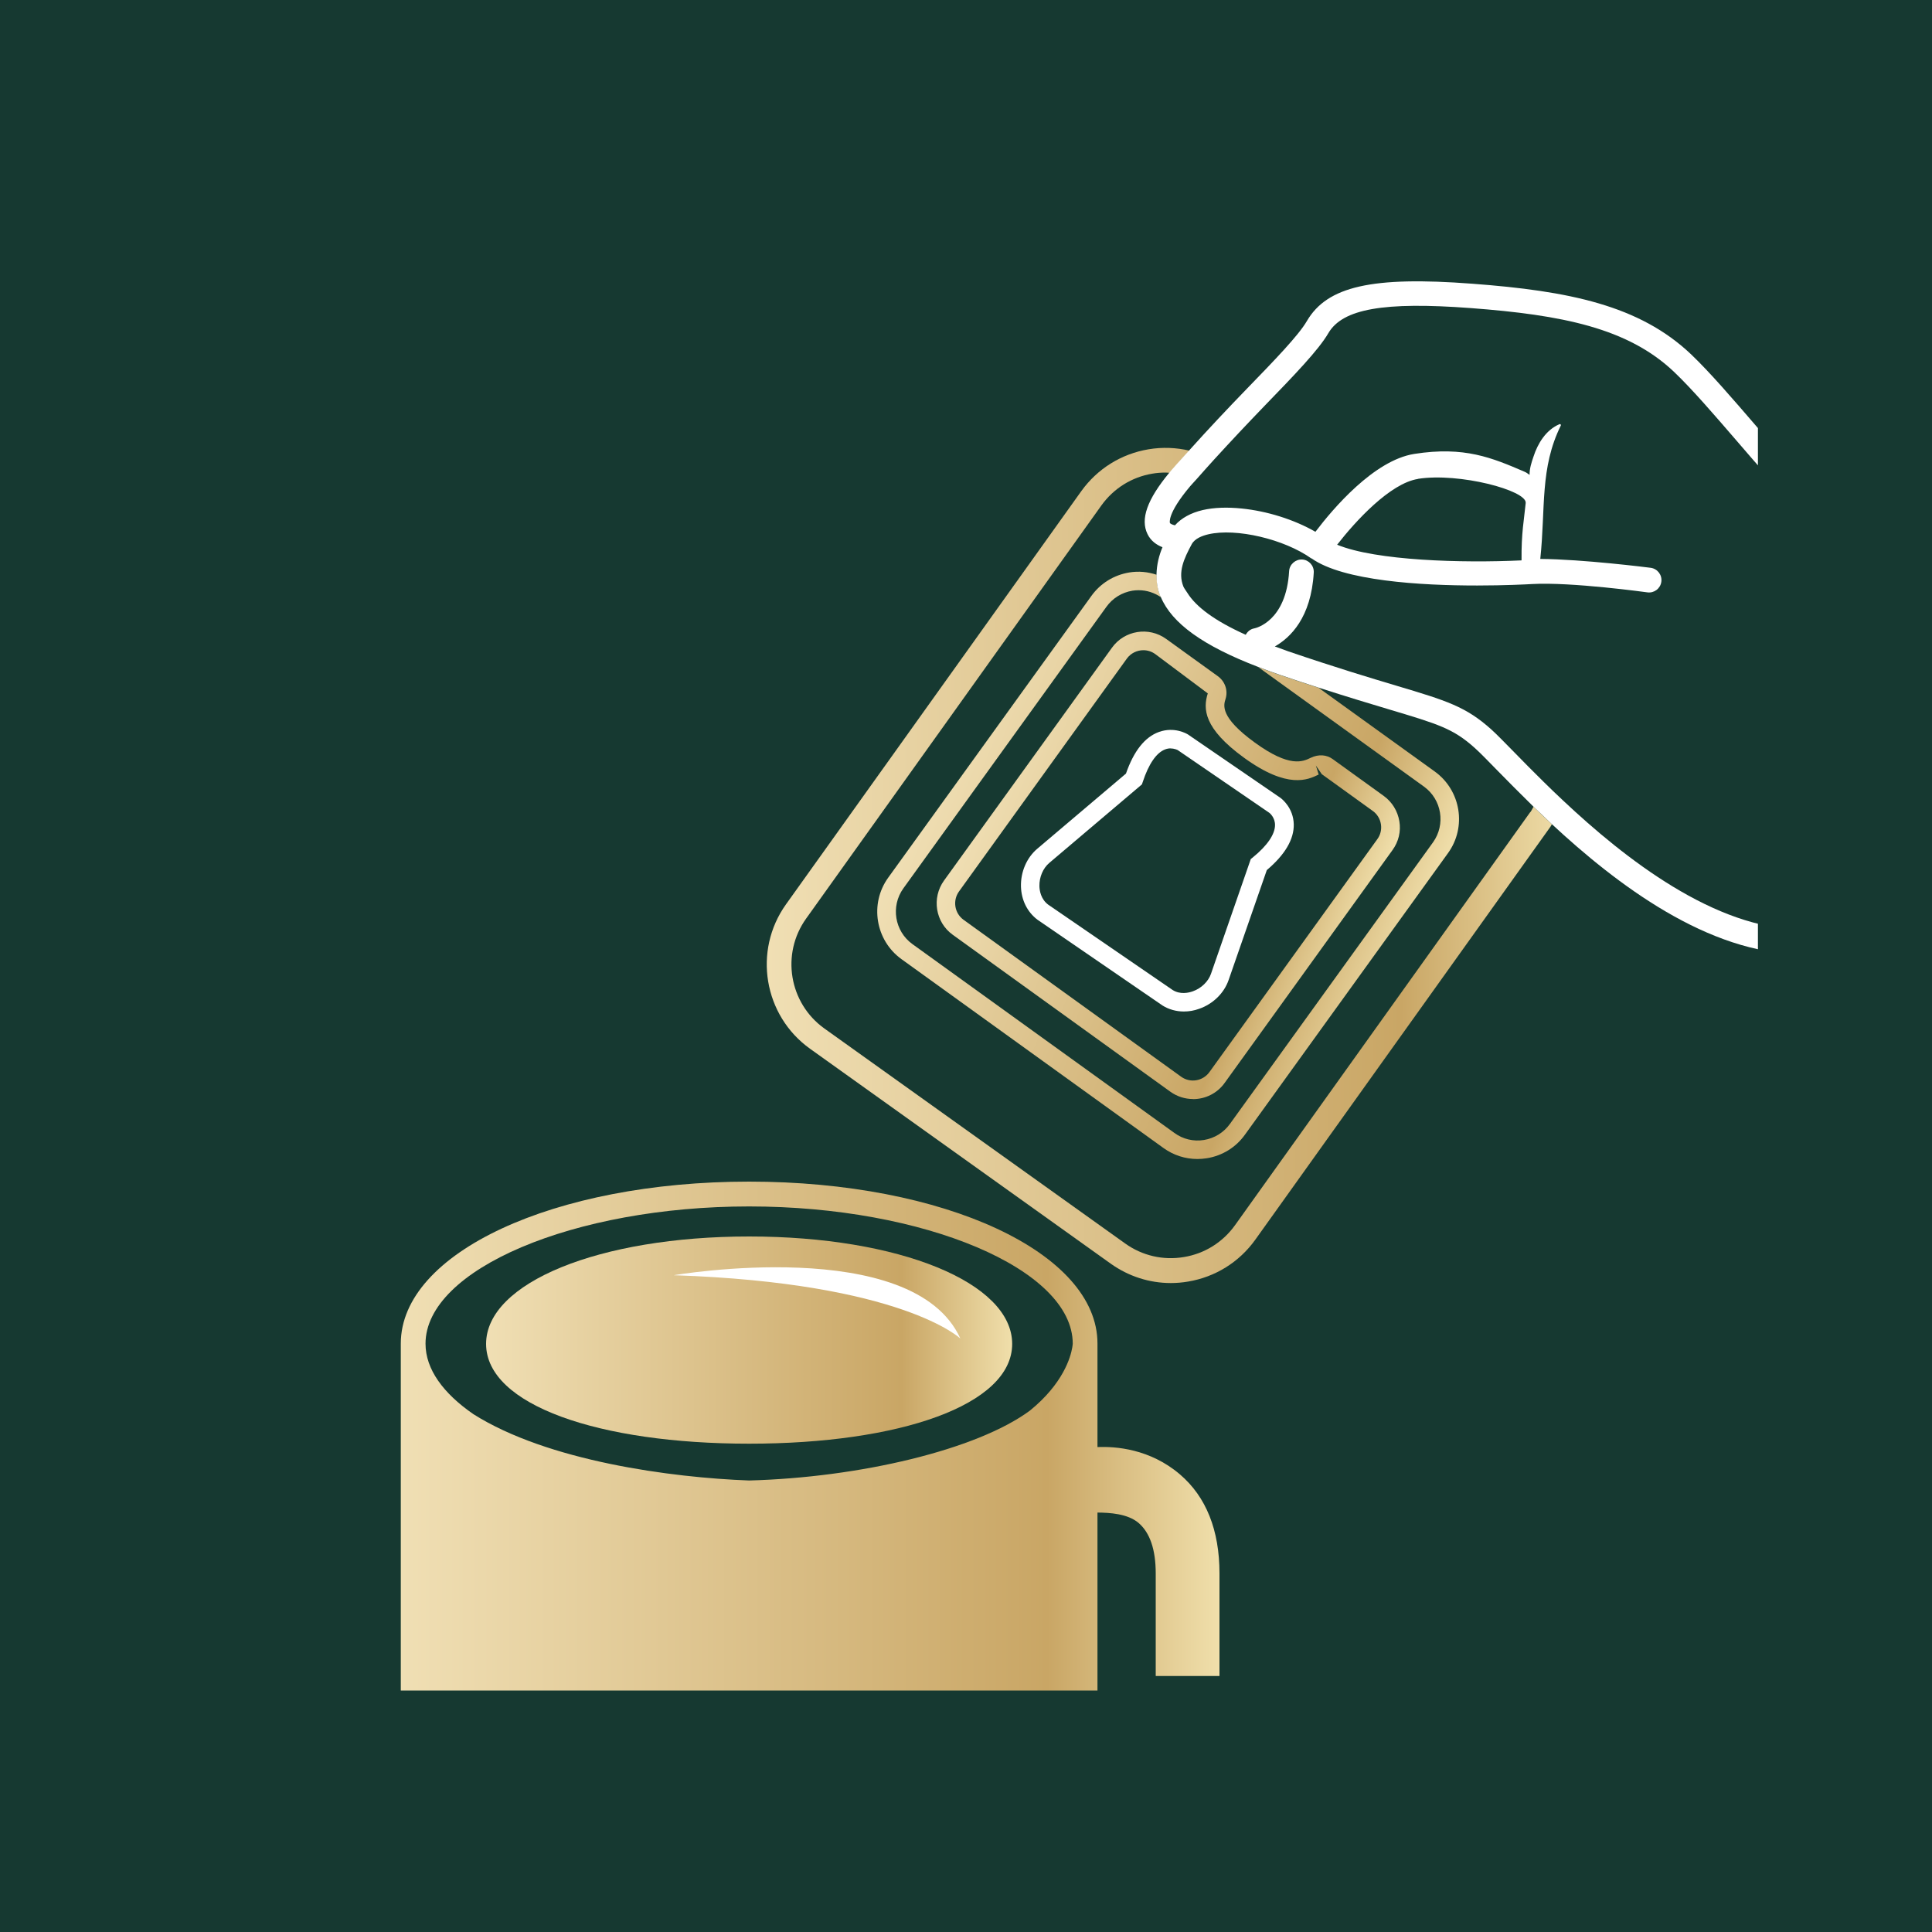 <svg viewBox="0 0 200 200" xmlns:xlink="http://www.w3.org/1999/xlink" height="200" width="200" xmlns="http://www.w3.org/2000/svg" id="Layer_1">
  <defs>
    <style>
      .cls-1 {
        fill: none;
      }

      .cls-2 {
        fill: url(#linear-gradient-5);
      }

      .cls-3 {
        fill: url(#linear-gradient-4);
      }

      .cls-4 {
        fill: url(#linear-gradient-3);
      }

      .cls-5 {
        fill: url(#linear-gradient-2);
      }

      .cls-6 {
        fill: url(#linear-gradient);
      }

      .cls-7 {
        fill: #fff;
      }

      .cls-8 {
        fill: #163931;
      }

      .cls-9 {
        clip-path: url(#clippath);
      }
    </style>
    <clipPath id="clippath">
      <rect height="150" width="163.96" y="25" x="18.02" class="cls-1"></rect>
    </clipPath>
    <linearGradient gradientUnits="userSpaceOnUse" y2="97.64" x2="140.23" y1="81.53" x1="101.62" id="linear-gradient">
      <stop stop-color="#f0dfb4" offset="0"></stop>
      <stop stop-color="#c9a665" offset=".79"></stop>
      <stop stop-color="#f0dfab" offset="1"></stop>
    </linearGradient>
    <linearGradient xlink:href="#linear-gradient" y2="138.73" x2="104.79" y1="138.73" x1="50.32" id="linear-gradient-2"></linearGradient>
    <linearGradient xlink:href="#linear-gradient" y2="152.05" x2="126.24" y1="152.05" x1="41.49" id="linear-gradient-3"></linearGradient>
    <linearGradient xlink:href="#linear-gradient" y2="89.58" x2="162.49" y1="89.58" x1="79.37" id="linear-gradient-4"></linearGradient>
    <linearGradient xlink:href="#linear-gradient" gradientTransform="translate(-530.57 -467.3) rotate(22.65)" y2="263.01" x2="842.13" y1="263.01" x1="789.31" id="linear-gradient-5"></linearGradient>
  </defs>
  <rect height="202" width="202" y="-1" x="-1" class="cls-8"></rect>
  <g class="cls-9">
    <g>
      <path d="M123.49,113.77c-.81,0-1.63-.25-2.34-.76l-22.52-16.24c-1.8-1.29-2.2-3.81-.91-5.61l17.39-24.11c1.29-1.8,3.81-2.21,5.61-.91l5.35,3.86c.75.54,1.07,1.48.8,2.35-.21.66-.6,1.89,3.04,4.53,3.61,2.62,4.96,1.96,5.77,1.57.83-.4,1.66-.32,2.28.13l5.28,3.81c.87.63,1.44,1.56,1.62,2.62s-.08,2.12-.71,2.99l-17.38,24.11c-.78,1.09-2.02,1.67-3.26,1.67ZM118.36,67.31c-.65,0-1.3.3-1.71.87l-17.38,24.11c-.67.94-.46,2.25.48,2.93l22.52,16.24c.94.68,2.25.46,2.93-.48l17.38-24.11c.33-.45.46-1.01.37-1.56s-.39-1.04-.84-1.36l-5.28-3.81-.61-.89.29.93c-1.11.54-3.19,1.55-7.73-1.74-4.2-3.05-4.25-5.08-3.75-6.66l-5.44-4.07c-.37-.27-.8-.4-1.22-.4Z" class="cls-6"></path>
      <path d="M122.55,104.71c-.78,0-1.54-.21-2.19-.61l-12.96-8.89c-1.06-.8-1.67-2.04-1.71-3.43-.04-1.52.59-2.99,1.69-3.92l9.18-7.78c.81-2.34,1.96-3.79,3.42-4.31,1.59-.57,2.87.18,3.01.27l9.57,6.56c.16.12,1.33,1.04,1.37,2.73.03,1.55-.9,3.14-2.79,4.74l-3.95,11.37c-.47,1.37-1.62,2.49-3.05,2.99-.52.19-1.06.28-1.58.28ZM121.19,77.47c-.18,0-.38.03-.58.11-.9.34-1.7,1.5-2.31,3.36l-.09.26-9.59,8.13c-.65.55-1.04,1.47-1.02,2.4.01.47.15,1.35.91,1.92l12.89,8.84c.77.48,1.64.29,2.08.13.88-.31,1.6-1.01,1.88-1.81l4.12-11.88.21-.17c1.51-1.23,2.3-2.4,2.3-3.36,0-.78-.55-1.23-.58-1.25l-9.49-6.5h0s-.31-.17-.74-.17Z" class="cls-7"></path>
      <path d="M77.55,128c-15.52,0-27.23,4.78-27.23,11.12s11.71,10.33,27.23,10.33,27.23-3.98,27.23-10.33-11.71-11.12-27.23-11.12Z" class="cls-5"></path>
      <path d="M122.15,152.63c-3.1-2.65-6.66-2.91-8.54-2.83v-10.72h0c0-9.4-15.84-16.76-36.06-16.76s-36.06,7.37-36.06,16.77v42.69h72.12v-25.2c1.25.01,3.12.11,4.25,1.07,1.18,1.01,1.78,2.76,1.78,5.23v10.62h6.6v-10.62c0-4.48-1.38-7.93-4.09-10.25ZM111.05,139.1c0,.13-.04.26-.05.39-.17,1-.94,3.74-4.39,6.54-5.51,4.06-17.62,6.92-29.06,7.23-8.05-.3-20.84-2-28.55-6.87-3.11-2.15-4.95-4.64-4.95-7.29,0-7.7,15.34-14.21,33.5-14.21s33.49,6.5,33.5,14.2c0,0,0,0,0,0Z" class="cls-4"></path>
      <path d="M125.08,55.34c-.61.14-1.4.43-1.72,1.02-.82,1.52-1.45,2.9-.87,4.38.09.22.26.43.4.64l6.01,4.34s.03.02.05.02c.18-.33.48-.59.88-.66.16-.03,3.31-.73,3.61-5.93.04-.71.68-1.25,1.35-1.2.71.04,1.25.65,1.2,1.35-.27,4.68-2.44,6.75-4.03,7.65.46.17.91.34,1.4.51,4.96,1.69,8.53,2.75,11.14,3.54,5.25,1.57,7.22,2.16,9.89,4.56.57.51,1.38,1.34,2.41,2.4.82.84,1.82,1.85,2.94,2.96.6-3.04-.56-6.3-3.24-8.22l-20.77-14.85c-2.81-2-7.78-3.18-10.66-2.5Z" class="cls-1"></path>
      <path d="M121.11,54.18c.05.09.26.18.52.24.66-.75,1.64-1.29,2.88-1.58,1.17-.27,2.56-.31,4.02-.16l-3.14-2.24c-.47-.34-.98-.6-1.5-.83-.22.25-.46.5-.68.75-2.44,2.89-2.11,3.8-2.1,3.81Z" class="cls-1"></path>
      <path d="M119.3,49.03c-2.15.36-4.03,1.53-5.3,3.3l-30.56,42.76c-2.61,3.66-1.77,8.77,1.89,11.38l31.13,22.25c1.77,1.27,3.94,1.77,6.08,1.41,2.15-.36,4.03-1.53,5.3-3.3l30.56-42.76c.13-.18.21-.38.33-.57-1.42-1.38-2.69-2.68-3.75-3.76-.98-1-1.76-1.8-2.29-2.28-2.24-2.02-3.79-2.48-8.91-4.01-1.87-.56-4.26-1.28-7.28-2.25l12.03,8.67c2.7,1.95,3.31,5.74,1.37,8.44l-21.03,29.16c-.94,1.31-2.34,2.17-3.93,2.43-.33.05-.66.08-.98.08-1.26,0-2.48-.39-3.52-1.14l-27.12-19.55c-2.7-1.95-3.31-5.74-1.37-8.44l21.03-29.16c.94-1.31,2.34-2.17,3.93-2.43.97-.16,1.93-.05,2.83.24.01-1.04.27-2.01.62-2.83-.6-.25-1.19-.64-1.55-1.36-.77-1.55-.04-3.58,2.26-6.36-.14,0-.27-.03-.41-.03-.45,0-.9.04-1.36.11Z" class="cls-1"></path>
      <path d="M117.22,61.16c-1.09.18-2.04.76-2.68,1.66l-21.03,29.16c-1.33,1.84-.91,4.43.94,5.76l27.12,19.55c.89.64,1.99.91,3.07.73,1.09-.18,2.04-.76,2.68-1.66l21.03-29.16c1.33-1.84.91-4.43-.94-5.76l-17.17-12.38c-5.67-2.18-8.89-4.5-10.05-7.22-.69-.47-1.48-.73-2.3-.73-.22,0-.45.02-.67.05Z" class="cls-1"></path>
      <path d="M157.51,58c.51-2.32.86-6.1-.74-6.79-3.52-1.51-5.72-2.32-9.98-1.65-2.9.46-6.48,4.38-8.37,6.81,4.02,1.67,12.98,1.91,19.09,1.62Z" class="cls-1"></path>
      <path d="M158.41,84.07l-30.56,42.76c-1.27,1.77-3.15,2.95-5.3,3.3-2.14.36-4.31-.14-6.08-1.41l-31.13-22.25c-3.66-2.62-4.51-7.72-1.89-11.38l30.56-42.76c1.27-1.77,3.15-2.95,5.3-3.3.45-.08.91-.11,1.36-.11.14,0,.27.02.41.03.07-.08.12-.15.19-.23.6-.7,1.23-1.38,1.86-2.07-1.37-.32-2.8-.38-4.23-.14-2.82.47-5.3,2.01-6.97,4.34l-30.56,42.76c-3.44,4.81-2.32,11.52,2.49,14.96l31.13,22.25c1.84,1.31,4,2,6.21,2,.59,0,1.19-.05,1.78-.15,2.82-.47,5.3-2.01,6.97-4.34l30.56-42.76c.06-.08.09-.17.14-.25-.67-.62-1.29-1.22-1.9-1.81-.11.19-.2.39-.33.57Z" class="cls-3"></path>
      <path d="M130.24,69.05l17.17,12.38c1.84,1.33,2.26,3.91.94,5.76l-21.03,29.16c-.64.89-1.6,1.48-2.68,1.66-1.08.18-2.18-.08-3.07-.73l-27.12-19.55c-1.84-1.33-2.26-3.91-.94-5.76l21.03-29.16c.64-.89,1.6-1.48,2.68-1.66.22-.04.45-.05.67-.05.82,0,1.61.26,2.3.73-.02-.05-.06-.1-.08-.15-.3-.76-.38-1.48-.37-2.18-.9-.3-1.86-.4-2.83-.24-1.59.26-2.99,1.12-3.93,2.43l-21.03,29.16c-1.95,2.7-1.33,6.49,1.37,8.44l27.12,19.55c1.04.75,2.26,1.14,3.52,1.14.33,0,.65-.03.98-.08,1.59-.26,2.99-1.12,3.93-2.43l21.03-29.16c1.95-2.7,1.33-6.49-1.37-8.44l-12.03-8.67c-1.22-.39-2.51-.82-3.96-1.31-.82-.28-1.58-.56-2.31-.84Z" class="cls-2"></path>
      <path d="M69.75,132.01s24.78-4.25,29.67,6.56c0,0-5.97-5.76-29.67-6.56Z" class="cls-7"></path>
      <path d="M192.2,54.64c-2.56-1.42-6.7-6.24-10.37-10.5-2.48-2.88-4.82-5.6-6.77-7.46-5.34-5.07-12.62-6.56-22.66-7.31-10.37-.79-15.01.27-17.11,3.86-.87,1.5-3.37,4.08-6.26,7.06-1.89,1.95-3.94,4.12-5.93,6.34-.62.69-1.26,1.37-1.86,2.07-.07.08-.12.15-.19.23-2.3,2.78-3.02,4.81-2.26,6.36.35.72.95,1.12,1.55,1.36-.35.82-.6,1.79-.62,2.83,0,.7.07,1.42.37,2.18.02.05.05.1.08.15,1.15,2.72,4.37,5.04,10.05,7.22.73.28,1.49.56,2.31.84,1.44.49,2.74.92,3.96,1.31,3.01.97,5.41,1.69,7.28,2.25,5.12,1.53,6.67,1.99,8.91,4.01.54.48,1.31,1.28,2.29,2.28,1.06,1.08,2.33,2.37,3.75,3.76.61.59,1.24,1.19,1.9,1.81,6.7,6.23,16.2,13.48,25.91,13.48.11,0,.22,0,.33,0,.71-.01,1.27-.6,1.26-1.3-.01-.7-.58-1.26-1.28-1.26-.08,0-.2,0-.3,0-9.01,0-18.38-7.37-24.72-13.33-.74-.69-1.42-1.35-2.07-1.99-1.12-1.1-2.12-2.12-2.94-2.96-1.03-1.05-1.85-1.89-2.41-2.4-2.67-2.4-4.64-2.99-9.89-4.56-2.61-.78-6.18-1.85-11.14-3.54-.49-.17-.94-.34-1.4-.51,1.59-.9,3.76-2.96,4.03-7.65.04-.71-.5-1.31-1.2-1.35-.68-.04-1.31.5-1.35,1.2-.3,5.2-3.45,5.9-3.61,5.93-.4.07-.7.33-.88.66-.02,0-.03-.02-.05-.02-3.13-1.41-5.1-2.86-6.01-4.34-.13-.21-.31-.43-.4-.64-.58-1.48.05-2.86.87-4.38.32-.59,1.11-.88,1.72-1.02,2.88-.67,7.85.5,10.66,2.5,0,0,0,0,.01,0,0,0,.01,0,.02,0,0,0,0,0,0,0,0,0,0,0,0,0,1.65,1.17,4.47,1.86,7.58,2.27,6.4.84,14.02.45,15.24.38,4.06-.23,11.85.85,11.93.86.7.1,1.35-.39,1.45-1.09s-.39-1.35-1.09-1.45c-.29-.04-7.07-.89-11.44-.92.56-5.3-.06-9.39,2.13-13.82.03-.08-.06-.17-.14-.13-1.42.6-2.26,2.02-2.69,3.35-.23.67-.41,1.23-.41,1.9-.22-.15-.29-.23-.55-.34-3.32-1.42-6.18-2.65-11.39-1.83-4.18.66-8.44,5.71-10.18,8-.01.02-.04.04-.05.06-2.22-1.28-5.04-2.15-7.64-2.41-1.46-.15-2.85-.11-4.02.16-1.24.29-2.21.83-2.88,1.58-.26-.06-.47-.15-.52-.24,0,0-.34-.92,2.1-3.81.22-.26.46-.5.68-.75.57-.66,1.17-1.31,1.76-1.97,1.77-1.94,3.56-3.84,5.23-5.57,3.13-3.23,5.6-5.79,6.63-7.55,1.47-2.52,5.73-3.27,14.71-2.6,9.47.71,16.3,2.06,21.08,6.61,1.86,1.77,4.16,4.44,6.6,7.27,3.99,4.63,8.11,9.42,11.06,11.06.61.34,1.4.12,1.74-.5.34-.62.12-1.4-.5-1.74ZM146.79,49.57c4.26-.67,11.28,1.2,11.15,2.5-.17,1.74-.46,3.08-.43,5.94-6.11.29-15.07.04-19.09-1.62,1.89-2.43,5.48-6.36,8.37-6.81Z" class="cls-7"></path>
    </g>
  </g>
</svg>